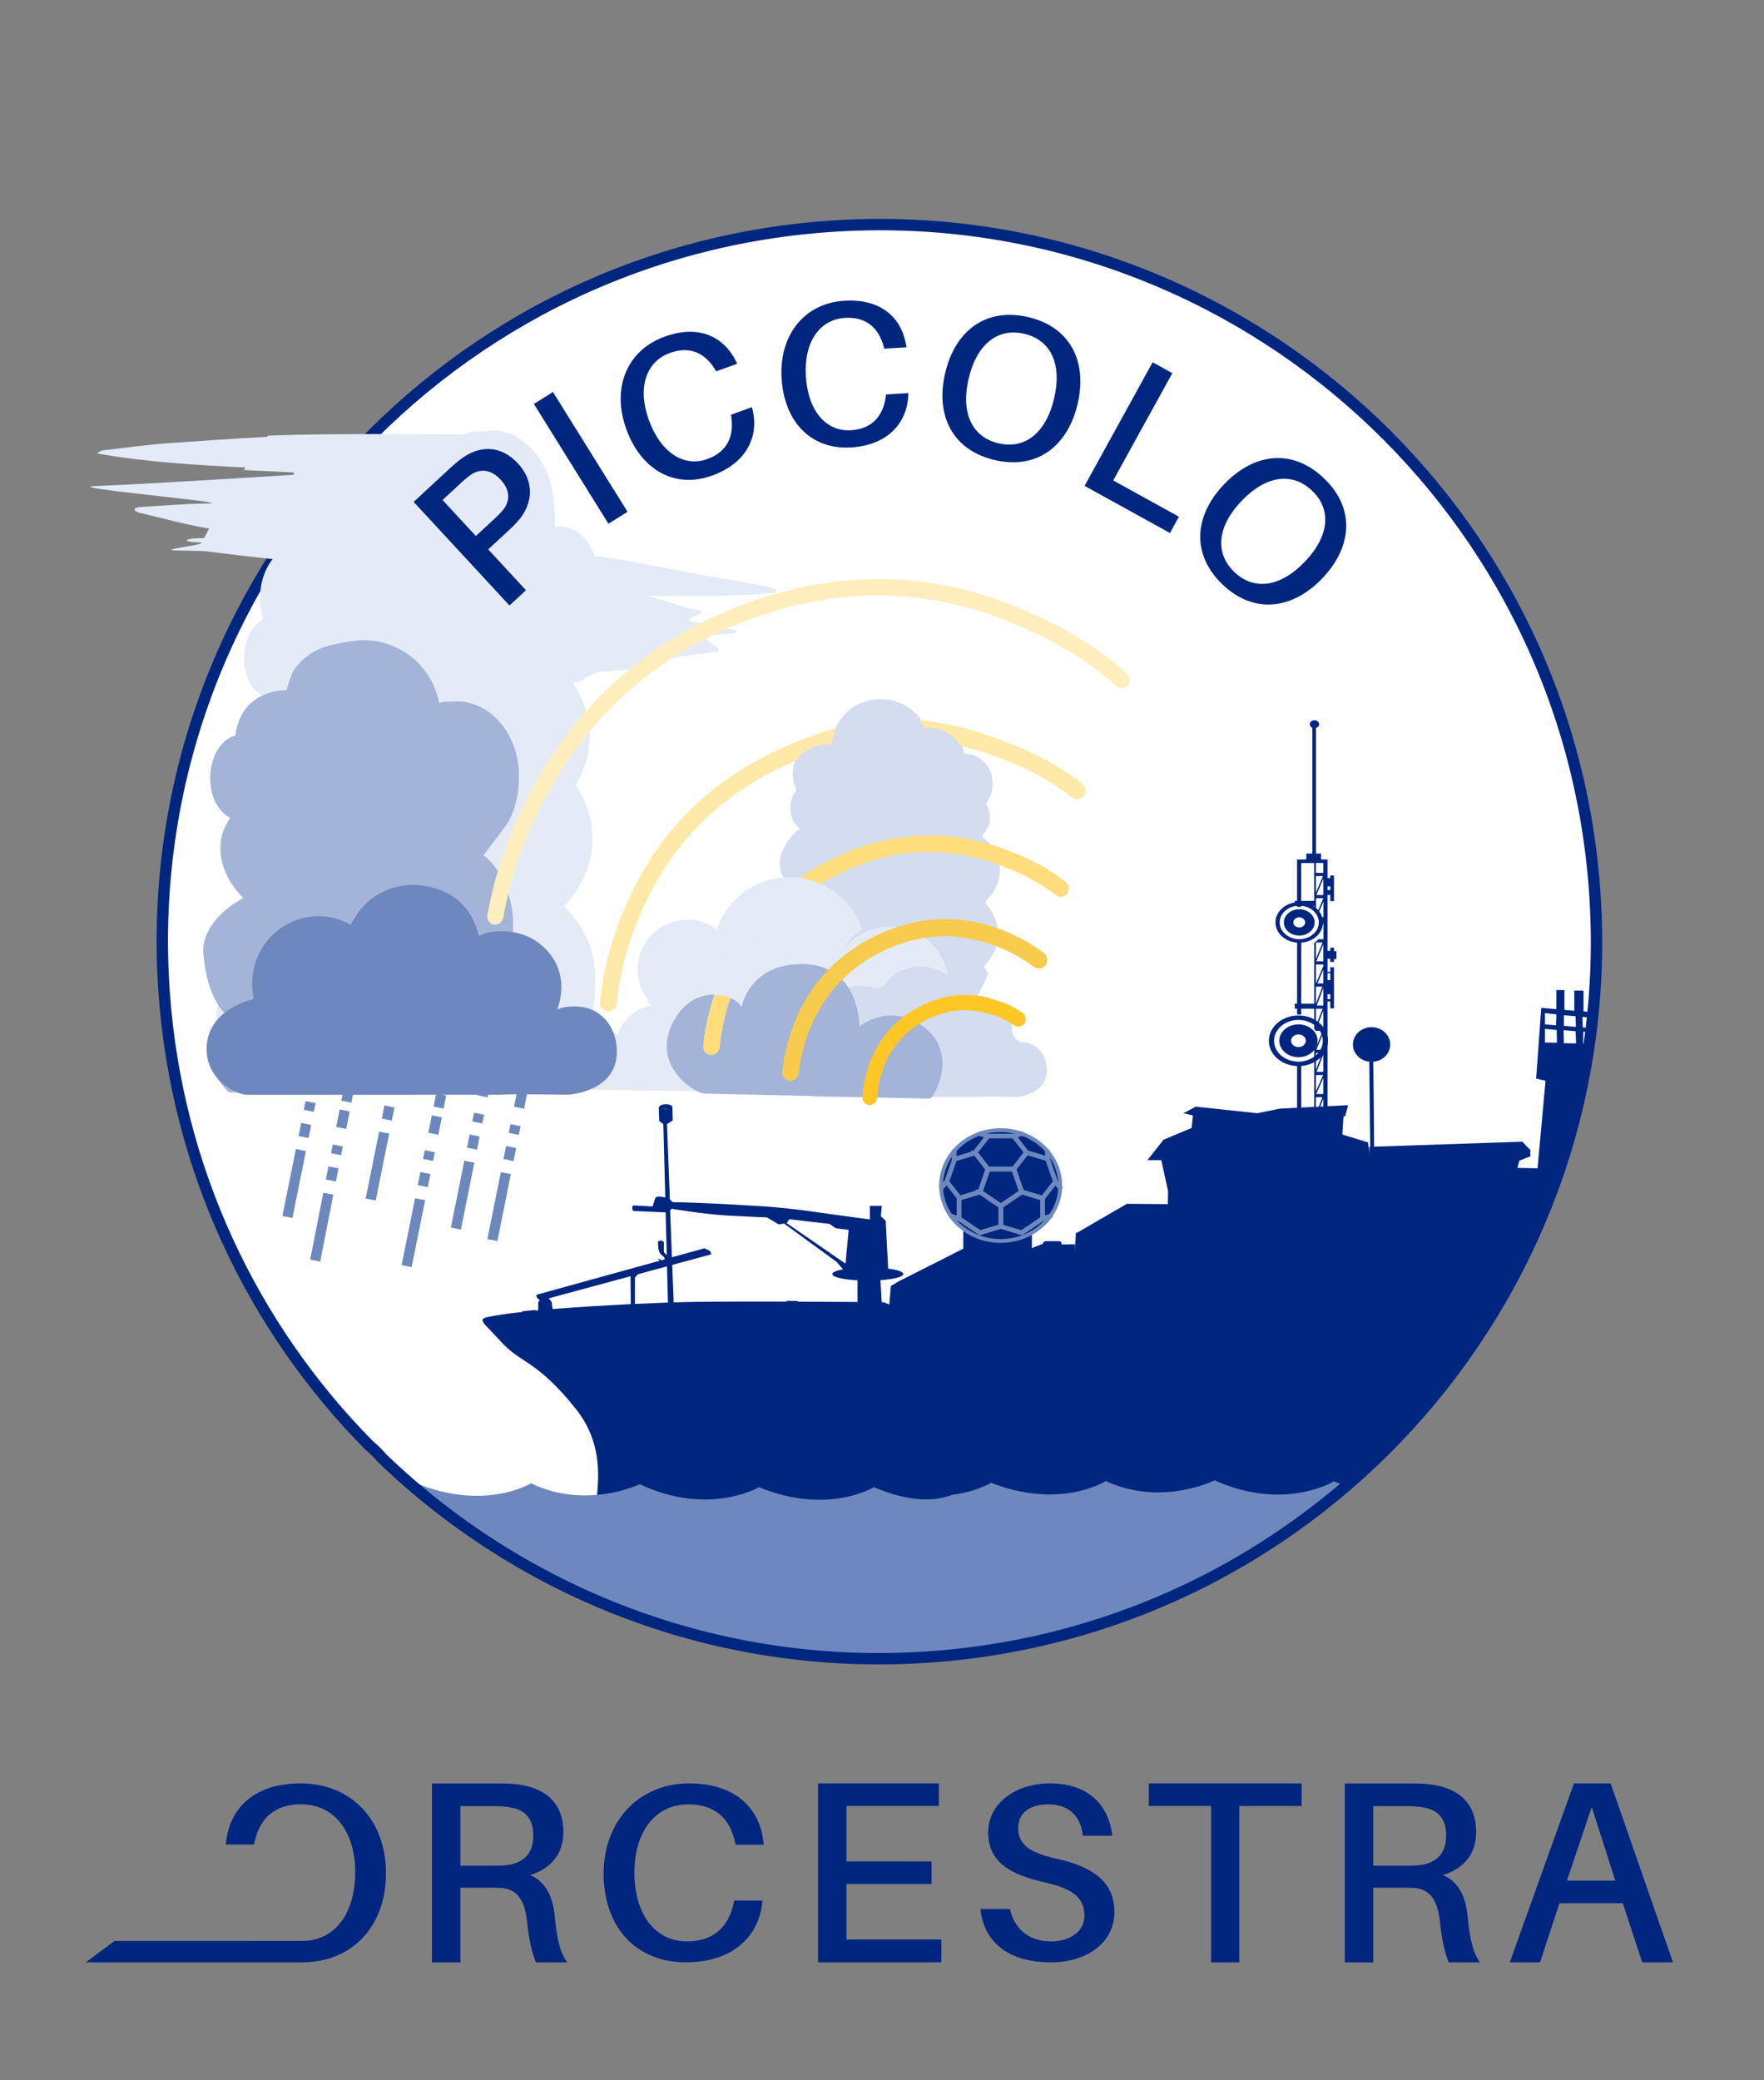 <?xml version="1.0" encoding="UTF-8"?><svg id="Ebene_1" xmlns="http://www.w3.org/2000/svg" xmlns:xlink="http://www.w3.org/1999/xlink" viewBox="0 0 619 730"><rect x="0" y="0" width="619" height="730" fill="#808080" stroke="none"/><defs><style>.cls-1,.cls-2,.cls-3,.cls-4,.cls-5,.cls-6,.cls-7{fill:none;}.cls-1,.cls-3,.cls-4,.cls-5,.cls-6,.cls-7{stroke-miterlimit:10;}.cls-1,.cls-3,.cls-4,.cls-6,.cls-7{stroke:#6d88bc;}.cls-1,.cls-4,.cls-6{stroke-width:3.59px;}.cls-8{clip-path:url(#clippath);}.cls-2,.cls-9,.cls-10,.cls-11,.cls-12,.cls-13,.cls-14,.cls-15,.cls-16,.cls-17,.cls-18,.cls-19{stroke-width:0px;}.cls-3{stroke-width:1.33px;}.cls-4{stroke-dasharray:0 0 0 0 0 0 4.7 3.13 6.27 6.27 3.13 4.7;}.cls-20{clip-path:url(#clippath-1);}.cls-5{stroke:#00267f;stroke-width:3.99px;}.cls-6{stroke-dasharray:0 0 0 0 0 0 4.69 3.12 6.25 6.25 3.12 4.69;}.cls-9{fill:#ffc726;}.cls-9,.cls-10,.cls-11{fill-rule:evenodd;}.cls-10{fill:#f6cb4e;}.cls-11{fill:#ffe9a8;}.cls-7{stroke-width:1.34px;}.cls-12{fill:#6d88bc;}.cls-13{fill:#d3ddef;}.cls-14{fill:#a3b4d8;}.cls-15{fill:#fff;}.cls-16{fill:#ffeebd;}.cls-17{fill:#e4ebf7;}.cls-18{fill:#ffdd7d;}.cls-19{fill:#00267f;}</style><clipPath id="clippath"><rect class="cls-2" x="-30" y="-10.43" width="677.18" height="777.45"/></clipPath><clipPath id="clippath-1"><rect class="cls-2" x="-30" y="-10.43" width="677.18" height="777.45"/></clipPath></defs><g class="cls-8"><g class="cls-20"><path class="cls-19" d="m199.04,688.64h-10.98c-1.63-4.1-2.45-8.01-3.18-14.92-.82-6.64-3.27-10.83-8.98-11.19-1.54-.09-3.09-.09-4.63-.09h-9.71v26.21h-9.98v-62.79h21.6c3.36,0,5.63,0,8.62.36,9.08,1.18,15.88,6.01,15.88,16.75,0,8.19-4.99,13.01-11.62,15.02,5.63,2.46,7.99,7.92,8.62,14.47.73,7.92,1.82,12.74,4.36,16.2m-27.04-33.94c2.54,0,4.08,0,5.63-.18,5.45-.55,9.53-3.64,9.53-10.28s-3.36-9.37-8.71-10.1c-1.63-.27-3.27-.36-5.81-.36h-11.07v20.93h10.44Z"/><path class="cls-19" d="m267.91,646.48l.09.87h-9.89l-.18-.87c-1.72-8.13-6.9-13.29-16.34-13.29-11.62,0-18.97,9.62-18.97,23.88,0,14.95,7.44,24.22,18.51,24.22,9.44,0,14.61-5.33,16.34-13.47l.18-.87h9.89l-.09.87c-1.27,11.81-10.44,20.81-26.77,20.81-17.88,0-28.86-12.77-28.86-31.13s12.34-31.66,29.95-31.66c16.34,0,24.87,8.75,26.14,20.64"/><polygon class="cls-19" points="330.34 688.64 287.06 688.64 287.06 625.84 329.44 625.84 329.44 633.76 297.04 633.76 297.04 653.24 326.9 653.24 326.9 661.15 297.04 661.15 297.04 680.63 330.34 680.63 330.34 688.64"/><path class="cls-19" d="m135.44,657.4c0-18.92-12.34-31.56-29.95-31.56-16.34,0-24.87,8.72-26.14,20.58l-.09.87h9.89l.18-.87c1.73-8.11,6.9-13.25,16.34-13.25,11.62,0,18.97,9.59,18.97,23.8,0,14.91-7.44,24.15-18.51,24.15l-65.98.02-10.04,7.5h76.18c17.7-.16,29.15-13.03,29.15-31.23"/><path class="cls-19" d="m390.33,644.21h-10.35c-.73-6.91-4.9-11.02-12.16-11.02-5.9,0-10.53,2.62-10.53,8.31s3.72,8.57,13.43,10.76c13.79,3.06,20.33,8.75,20.33,18.8,0,10.93-10.07,17.58-22.23,17.58-14.34,0-23.5-6.56-24.78-18.72h10.35c1.63,7.43,7.08,11.37,14.43,11.37,6.53,0,11.71-3.41,11.71-8.92,0-6.3-3.81-9.53-13.98-11.81-11.89-2.71-19.78-7-19.78-17.49s9.89-17.23,21.6-17.23c13.89,0,20.69,7.87,21.96,18.36"/><polygon class="cls-19" points="434.88 633.76 434.88 688.64 424.99 688.64 424.99 633.76 403.12 633.76 403.12 625.84 456.75 625.84 456.75 633.76 434.88 633.76"/><path class="cls-19" d="m519.36,688.64h-10.98c-1.63-4.1-2.45-8.01-3.18-14.92-.82-6.64-3.27-10.83-8.98-11.19-1.54-.09-3.09-.09-4.63-.09h-9.71v26.21h-9.98v-62.79h21.6c3.36,0,5.63,0,8.62.36,9.08,1.18,15.88,6.01,15.88,16.75,0,8.19-4.99,13.01-11.62,15.02,5.63,2.46,7.99,7.92,8.62,14.47.73,7.92,1.82,12.74,4.36,16.2m-27.04-33.94c2.54,0,4.08,0,5.63-.18,5.45-.55,9.53-3.64,9.53-10.28s-3.36-9.37-8.71-10.1c-1.63-.27-3.27-.36-5.81-.36h-11.07v20.93h10.44Z"/><path class="cls-19" d="m547.22,667.89l-6.81,20.75h-10.62l22.51-62.79h12.89l21.87,62.79h-10.8l-6.81-20.75h-22.23Zm19.6-7.92l-8.26-25.85-8.71,25.85h16.97Z"/><path class="cls-15" d="m559.58,312.66c-9.83-138.62-130.17-243.02-268.79-233.2C152.17,89.29,47.77,209.63,57.6,348.25c4.42,62.36,31.21,117.78,71.96,159.01,1.57,1.3,3.06,2.71,4.26,4.21,49.57,47.83,118.45,75.24,192.56,69.98,138.62-9.83,243.03-130.17,233.2-268.79"/><path class="cls-19" d="m455.63,374.12c5.73,0,10.37-3.97,10.37-8.88s-4.65-8.88-10.37-8.88-10.38,3.97-10.38,8.88,4.65,8.88,10.38,8.88m0-16.2c4.72,0,8.55,3.28,8.55,7.32s-3.83,7.32-8.55,7.32-8.55-3.28-8.55-7.32,3.83-7.32,8.55-7.32"/><path class="cls-19" d="m455.63,370.99c3.71,0,6.72-2.58,6.72-5.76s-3.01-5.75-6.72-5.75-6.72,2.58-6.72,5.75,3.01,5.76,6.72,5.76m0-7.97c1.43,0,2.59.99,2.59,2.21s-1.16,2.21-2.59,2.21-2.59-.99-2.59-2.21,1.16-2.21,2.59-2.21"/><path class="cls-19" d="m455.92,330.83c4.6,0,8.34-3.19,8.34-7.13s-3.73-7.14-8.34-7.14-8.34,3.2-8.34,7.14,3.73,7.13,8.34,7.13m0-13.01c3.79,0,6.87,2.63,6.87,5.88s-3.08,5.88-6.87,5.88-6.87-2.63-6.87-5.88,3.08-5.88,6.87-5.88"/><path class="cls-19" d="m455.92,328.32c2.98,0,5.4-2.07,5.4-4.62s-2.42-4.62-5.4-4.62-5.4,2.07-5.4,4.62,2.42,4.62,5.4,4.62m0-6.4c1.15,0,2.08.8,2.08,1.78s-.93,1.78-2.08,1.78-2.08-.8-2.08-1.78.93-1.78,2.08-1.78"/><path class="cls-19" d="m556.98,366.24h-1.46l.06-4.21,1.93.19c.06-.5.12-1,.18-1.5l-2.28-.18-.12-3.68,2.81.27c.07-.64.12-1.28.18-1.92l-2.61-.29v-7.26l-3.24-.07v7.11l-3.46-.3v-6.96h-2.85v6.7l-5.28-.47-1.8,24.84,3.3.75-2.81,30.73h0s-7.04-.15-7.04-.15l.64-2.5h-.04s.04,0,.04,0l3.94-1.6-.13-1.58.21-.44-2.96-3.07-52.01,1.75-.28-29.8c3.32-.29,5.93-2.87,5.93-6.04,0-3.37-2.93-6.1-6.54-6.1s-6.54,2.73-6.54,6.1c0,3.18,2.61,5.76,5.94,6.04l-.21.04.34,29.81h-.36s.13,2.49.13,2.49l-.56-4.04-8.99-2.76.4-6.39h.57s1.04-3.92,1.04-3.92l-7.21.37v-36.76h.97v2.43h1.3v-14.44h-1.3v1.6h-.97v-4.58h.97v1.11h1.3v-.97h.85v-2.78h-.85v-1.25h-1.3v1.11h-.97v-19.59h.97v2.17h1.3v-9.02h-1.3v.9h-.97v-6.52h-2.27v-2.08h-1.78v-44.05c.64-.19,1.1-.71,1.1-1.32,0-.78-.74-1.41-1.64-1.41s-1.64.63-1.64,1.41c0,.54.36,1.02.89,1.25v44.12h-2.11v2.08h-3.24v14.51h-.81v1.77h.81v.35c.23-.02.47-.03.7-.03.26,0,.51.01.76.03v-.35h4.54v1.94c.23.16.44.33.65.51v-5.14h2.58l-2.3,5.39c.13.12.24.24.36.37l1.96-4.58v5.47h-1.26c.23.35.43.72.6,1.11h.52l-.27.7c.08.28.14.57.18.86l.23-.61v5.69h-1.78c-.42.49-.91.94-1.46,1.32v21.29h-4.54v-22.17c-.25.02-.5.03-.76.03-.24,0-.47,0-.7-.03v22.16h-.81v1.77h.81v2.07c.23-.02.46-.03.7-.03.26,0,.51.01.76.04v-2.08h4.54v7.11c.24.27.46.55.65.85v-.21h2.36l-2.36,5.81v-.22c-.19.3-.4.59-.65.85v20.27l-4.54.23v-15.47c-.25.02-.5.04-.76.04-.24,0-.47-.01-.7-.03v15.54l-6.12.32-7.87,1.6-21.55-2.31-4.35,2.31,3.33.76-.44,4.4-9.94,4.16.08.07h-.08l-5.59,7.09h4.88s2.37,10.82,2.37,10.82l-.07,4.59-14.38-.1-17.53,10.18-.36.02-.39,6.75.07-2.75-4.83.05c.06-.11.16-.2.16-.33,0-.44-.43-.81-.94-.81h-4.61c-.52,0-.94.36-.94.81,0,.15-4.05,1.56-3.96,1.69v-6.32h-24.07v6.45l-22.84,11.56-2.58,1.52-.55,6.53c-.36,0-1.29-.84-2.66-.86l-.44-7.7c4.69-.33,8.04-1.17,8.04-2.16,0-.79-2.12-1.48-5.34-1.9l-.86-16.8-1.71-1.55.19-2.19.14-1.36h-.03v-.1s-4.15,0-4.15,0v4.75l-14.2-1.92s-12.17-1.92-22.63-2.65c-1.91-.13-3.91-.22-5.85-.34-2.81-.18-5.59-.33-8.3-.48-.84-.04-1.65-.09-2.49-.13-6.16-.3-11.68-.5-15.54-.52-.02,0-.04,0-.06,0,0,0,0,0,0,0-.08,0-.45-.33-.93-.76-.07-.08-.13-.15-.18-.21l-1.01-26.45,2.02-1.27-.11-4.64c-.18.09-.32.13-.49.2.21-.11.44-.21.55-.34-.57-1.2-4.09-1.29-4.85.12.19.15.41.24.63.34-.21-.08-.41-.16-.63-.27l.16,4.78,1.44,1.05.68,25.79c-.2-.04-.4-.09-.62-.12-.78-.18-1.6-.27-2.19-.12-.38.04-.59.12-.52.27-.04.04-.11.06-.15.11-.29,1.01-.99,3.04-.99,3.04,0,0-.05,0-.06,0v-.04s-3.11-.17-3.11-.17c-1.44-.09-2.91-.18-3.37-.18h-.05s0,0,0,0h0c-.93,0-.32,1.92-.32,1.92l11.51.51.4,15.03c-.37-.55-1.02-.89-1.02-1.2v-3.19c0-.87-2.14-1.11-2.08.02.06,1.14.14,2.01.33,2.77.16.62.54,1.27,1.26,1.79.73.53.83.97.72,1.28l-1.11.31c-.88-.54-1.34-.8-1.18-.59.17.22.35.5.55.76l-43.24,11.95h0s0,0,0,0h0s0,0,0,0l.18.95.97,1,.02.05c-.17.17-.3.27-.51.49v2.31s-.03.64-.03.64c-.32.03-.64.06-.96.09l.05-.24-4.66.5v.22c-5.08.56-9.45,1.18-12.53,1.88-1.86.42-1.68,1.25-.47,2.68.12.14,6.98,7.39,6.98,7.39l.11.02c5.72,5.84,11.92,5.93,24.85,22.23,11.07,13.96,6.86,29.45,7.07,33.45-.13.22,106.36,4.75,217.34,5.81,9.58.09,19.45.26,29.38.46,54.04-39.44,91.39-99.71,101.01-168.08m-8.22-9.97l4.11.37.09,3.74-4.2-.38v-3.74Zm4.11,5.62l.17,4.27-4.29-.08-.09-4.57,4.2.37Zm-10.76-6.36l4.02.45-.17,3.82-3.85-.3v-3.97Zm0,10.33v-4.79l4.11.37.09,4.49-4.2-.07Zm-76.29-54.8h.97v1.32h-.97v-1.32Zm0,30.47h.97v2.43h-.97v-2.43Zm0,7.36h.97v1.74h-.97v-1.74Zm-4.7-32.76h-4.54v-13.26h4.54v13.26Zm-229.06,72.88c.9.28,1.98.24,2.81,0-1.05.36-1.88.33-2.81,0m-38.19,70.38l-.29-2.42c-.38-.6-.74-1.04-1.1-1.33l28.75-7.78.09,9.8c-8.74.42-18.53,1-27.46,1.73m28.9-1.8l.02-9.26,1.06-1.18h0s0,.03,0,.03l1.15-.33h0s9.04-2.46,9.04-2.46l.33,12.71c-3.43.13-7.37.29-11.62.49m78.17-.69c-5.75-.04-13.17-.09-21.03-.12v-.23s-3.85-.06-3.85-.06l-.02.28c-15.3-.05-31.4-.02-39.32.25-.1,0-.22,0-.33.01l-.5-13.14,13.72-3.71-.5-1.31-.13.03-1.75-.85-11.44,3.16-.63-16.47.54-.54s11.42,1.92,19.75,2.38c8.33.46,13.66.64,13.66.64l4.16,2.47,2.77-.46.96-1.37,14.09,1.64,2.24,1.55,4.48.55-.9,9.59-.21,2.26-20.66-14.23-.92.15,18.42,13.42,2.28,2.65c-2.31.42-3.75,1.01-3.75,1.66,0,1.05,3.74,1.92,8.85,2.21v7.58Zm160.82-126.18h2.36l-2.36,5.78v-5.78Zm0,15.64l.05-.13h2.21l-2.27,6.06v-5.93Zm0,7.63h2.36l-2.36,5.95v-5.95Zm0,15.51h2.31l-2.31,5.94v-5.94Zm0,7.76h2.53l-2.53,5.74v-5.74Zm0,11.16v-3.4h2.29l-1.29,3.35-1.01.05Zm2.6-.13l-1.06.05,1.06-2.77v2.72Zm0-4.38h-2.48l2.48-5.62v5.62Zm0-7.76h-2.36l2.36-6.06v6.06Zm0-7.76h-2.42l2.42-5.97v5.97Zm0-7.76h-2.36l2.36-5.94v5.94Zm0-7.76h-2.3l2.3-6.16v6.16Zm0-7.76h-2.07l2.07-4.84v4.84Zm0-6.06l-2.59,6.06h0v-6.65h2.6v.59Zm0-1.7h-2.44l2.44-5.96v5.96Zm-2.6-29.92h2.49l-2.49,5.84v-5.84Zm2.6,6.65h-2.42l2.42-5.68v5.68Zm0-7.76h-2.6v-3.47h2.6v3.47Z"/><path class="cls-19" d="m330.27,417.41c.82,10.72,10.82,18.79,22.34,18.03,11.52-.76,20.2-10.06,19.38-20.78-.37-4.82-2.59-9.11-5.98-12.29-.13-.1-.26-.21-.35-.32-4.12-3.7-9.84-5.82-16-5.41-11.52.76-20.2,10.06-19.38,20.78"/><path class="cls-7" d="m330.27,417.41c.82,10.72,10.82,18.79,22.34,18.03,11.52-.76,20.2-10.06,19.38-20.78-.37-4.82-2.59-9.11-5.98-12.29-.13-.1-.26-.21-.35-.32-4.12-3.7-9.84-5.82-16-5.41-11.52.76-20.2,10.06-19.38,20.78Z"/><path class="cls-19" d="m346.67,410.11h9.05c.07,0,.14.04.16.11l2.8,8.01c.02.07,0,.14-.06.18l-7.32,4.95c-.06.04-.14.04-.2,0l-7.32-4.95c-.06-.04-.08-.11-.06-.18l2.8-8.01c.02-.07.09-.11.16-.11m8.93.32h-8.8l-2.72,7.79,7.12,4.81,7.12-4.81-2.72-7.79Z"/><path class="cls-3" d="m346.67,410.11h9.05c.07,0,.14.04.16.11l2.8,8.01c.02.07,0,.14-.06.18l-7.32,4.95c-.06.04-.14.04-.2,0l-7.32-4.95c-.06-.04-.08-.11-.06-.18l2.8-8.01c.02-.07.09-.11.16-.11Zm8.93.32h-8.8l-2.72,7.79,7.12,4.81,7.12-4.81-2.72-7.79Z"/><path class="cls-19" d="m358.53,418.11s.03,0,.05,0l7.32,2.22c.07.02.12.08.12.15v7.15c0,.05-.03.1-.07.13l-7.34,4.97s-.1.04-.15.02l-2.78-.84-4.54-1.38c-.07-.02-.12-.08-.12-.15v-7.17c0-.05.03-.1.07-.13l7.34-4.95s.06-.03.1-.03m7.15,2.5l-7.12-2.16-7.2,4.86v6.97l7.12,2.16,7.2-4.87v-6.96Z"/><path class="cls-3" d="m358.53,418.11s.03,0,.05,0l7.32,2.22c.07.02.12.08.12.15v7.15c0,.05-.03.1-.07.13l-7.34,4.97s-.1.04-.15.02l-2.78-.84-4.54-1.38c-.07-.02-.12-.08-.12-.15v-7.17c0-.05.03-.1.07-.13l7.34-4.95s.06-.03.1-.03Zm7.15,2.5l-7.12-2.16-7.2,4.86v6.97l7.12,2.16,7.2-4.87v-6.96Z"/><path class="cls-19" d="m360.26,404.3s.03,0,.05,0l7.31,2.21c.05.02.09.05.11.1l2.81,8.03s0,.1-.02.14l-4.53,5.79c-.04.06-.12.08-.19.06l-7.33-2.21c-.05-.02-.09-.05-.11-.1l-2.8-8.02s0-.1.02-.14l4.53-5.79s.08-.07.14-.07m7.18,2.5l-7.11-2.15-4.41,5.63,2.74,7.87,7.13,2.15,4.41-5.63-2.76-7.87Z"/><path class="cls-3" d="m360.26,404.3s.03,0,.05,0l7.31,2.21c.05.02.09.05.11.1l2.81,8.03s0,.1-.02.14l-4.53,5.79c-.04.06-.12.08-.19.06l-7.33-2.21c-.05-.02-.09-.05-.11-.1l-2.8-8.02s0-.1.02-.14l4.53-5.79s.08-.07.14-.07Zm7.18,2.5l-7.11-2.15-4.41,5.63,2.74,7.87,7.13,2.15,4.41-5.63-2.76-7.87Z"/><path class="cls-19" d="m355.74,398.5c.05,0,.11.02.14.07l4.52,5.8c.04.05.04.13,0,.19l-4.53,5.8s-.08.07-.14.07h-9.07c-.05,0-.11-.03-.14-.07l-4.52-5.8c-.04-.06-.04-.13,0-.19l4.52-5.79s.08-.06.14-.06h9.07Zm4.31,5.96l-4.4-5.64h-8.9s-4.4,5.64-4.4,5.64l4.4,5.64h8.89s4.4-5.64,4.4-5.64Z"/><path class="cls-3" d="m355.74,398.5c.05,0,.11.02.14.07l4.52,5.8c.04.05.04.13,0,.19l-4.53,5.8s-.08.07-.14.07h-9.07c-.05,0-.11-.03-.14-.07l-4.52-5.8c-.04-.06-.04-.13,0-.19l4.52-5.79s.08-.06.14-.06h9.07Zm4.31,5.96l-4.4-5.64h-8.9s-4.4,5.64-4.4,5.64l4.4,5.64h8.89s4.4-5.64,4.4-5.64Z"/><path class="cls-19" d="m342.24,404.43c.05,0,.1.02.14.06l4.48,5.74s.04.09.02.14l-2.78,7.93s-.06.08-.11.1l-7.25,2.18c-.07.02-.15,0-.19-.06l-4.47-5.73s-.04-.09-.02-.14l2.77-7.94s.06-.09.11-.1l7.25-2.18s.03,0,.05,0m4.29,5.92l-4.36-5.58-7.05,2.12-2.72,7.79,4.35,5.57,7.05-2.12,2.72-7.78Z"/><path class="cls-3" d="m342.24,404.43c.05,0,.1.02.14.06l4.48,5.74s.04.09.02.14l-2.78,7.93s-.06.08-.11.1l-7.25,2.18c-.07.02-.15,0-.19-.06l-4.47-5.73s-.04-.09-.02-.14l2.77-7.94s.06-.09.11-.1l7.25-2.18s.03,0,.05,0Zm4.29,5.92l-4.36-5.58-7.05,2.12-2.72,7.79,4.35,5.57,7.05-2.12,2.72-7.78Z"/><path class="cls-19" d="m343.87,418.12s.07,0,.1.03l7.33,4.96s.07.08.07.13v7.17c0,.07-.06.13-.13.15l-7.31,2.21c-.05.02-.11,0-.15-.02l-7.34-4.96s-.07-.08-.07-.13v-7.17c0-.07.06-.13.13-.15l7.33-2.21s.03,0,.05,0m7.16,5.2l-7.19-4.87-7.13,2.15v6.97s7.2,4.86,7.2,4.86l7.11-2.15v-6.97Z"/><path class="cls-3" d="m343.87,418.12s.07,0,.1.03l7.33,4.96s.07.08.07.13v7.17c0,.07-.06.13-.13.15l-7.31,2.21c-.05.02-.11,0-.15-.02l-7.34-4.96s-.07-.08-.07-.13v-7.17c0-.07.06-.13.13-.15l7.33-2.21s.03,0,.05,0Zm7.16,5.2l-7.19-4.87-7.13,2.15v6.97s7.2,4.86,7.2,4.86l7.11-2.15v-6.97Z"/><path class="cls-19" d="m333.88,426.7s.03,0,.05,0l2.65.8c.09.03.14.12.11.2-.03.08-.13.13-.21.1l-2.65-.8c-.09-.03-.14-.12-.11-.2.02-.07.09-.11.16-.11"/><path class="cls-3" d="m333.88,426.7s.03,0,.05,0l2.65.8c.09.03.14.12.11.2-.03.08-.13.13-.21.1l-2.65-.8c-.09-.03-.14-.12-.11-.2.02-.07.09-.11.16-.11Z"/><path class="cls-19" d="m332.24,414.51s.08.01.11.04c.07.06.08.16.02.22l-1.9,2.12c-.06.07-.17.08-.24.02-.07-.06-.08-.16-.02-.22l1.9-2.12s.08-.06.13-.06"/><path class="cls-3" d="m332.24,414.51s.08.01.11.04c.07.06.08.16.02.22l-1.9,2.12c-.06.07-.17.08-.24.02-.07-.06-.08-.16-.02-.22l1.9-2.12s.08-.06.13-.06Z"/><path class="cls-19" d="m334.82,403.86h0c.09,0,.17.07.17.16v2.64c0,.09-.08.16-.17.16s-.17-.07-.17-.16v-2.64c0-.09.08-.16.17-.16"/><path class="cls-3" d="m334.82,403.86h0c.09,0,.17.07.17.16v2.64c0,.09-.08.16-.17.16s-.17-.07-.17-.16v-2.64c0-.09.08-.16.17-.16Z"/><path class="cls-19" d="m343.94,397.69s.03,0,.05,0l2.71.82c.09.03.14.12.11.2-.03.08-.13.13-.22.1l-2.71-.82c-.09-.03-.14-.12-.11-.2.02-.07.09-.11.16-.11"/><path class="cls-3" d="m343.94,397.69s.03,0,.05,0l2.71.82c.09.03.14.12.11.2-.03.08-.13.13-.22.1l-2.71-.82c-.09-.03-.14-.12-.11-.2.02-.07.09-.11.16-.11Z"/><path class="cls-19" d="m358.46,397.69c.07,0,.14.04.16.11.03.08-.02.17-.11.2l-2.72.82-.06-.15-.05-.15h0s2.71-.82,2.71-.82c.02,0,.04,0,.05,0"/><path class="cls-3" d="m358.46,397.69c.07,0,.14.04.16.11.03.08-.02.17-.11.2l-2.72.82-.06-.15-.05-.15h0s2.71-.82,2.71-.82c.02,0,.04,0,.05,0Z"/><path class="cls-19" d="m367.57,403.87c.09,0,.17.07.17.16v2.63c0,.09-.07.16-.17.16s-.17-.07-.17-.16v-2.63c0-.09.07-.16.17-.16Z"/><path class="cls-3" d="m367.57,403.87c.09,0,.17.07.17.16v2.63c0,.09-.07.16-.17.16s-.17-.07-.17-.16v-2.63c0-.09.07-.16.17-.16Z"/><path class="cls-19" d="m370.38,414.54c.05,0,.1.02.13.06h0s1.65,2.12,1.65,2.12c.05.07.04.17-.04.22-.08.05-.18.04-.24-.03l-1.65-2.12c-.05-.07-.04-.17.03-.22.03-.02.07-.03.1-.03"/><path class="cls-3" d="m370.38,414.54c.05,0,.1.02.13.06h0s1.65,2.12,1.65,2.12c.05.07.04.17-.04.22-.08.05-.18.04-.24-.03l-1.65-2.12c-.05-.07-.04-.17.03-.22.03-.02.07-.03.1-.03Z"/><path class="cls-19" d="m368.52,426.67c.07,0,.14.04.16.11.03.08-.02.17-.11.2l-2.66.81c-.09.03-.19-.02-.22-.1-.03-.08.02-.17.11-.2l2.66-.81s.03,0,.05,0"/><path class="cls-3" d="m368.52,426.67c.07,0,.14.04.16.11.03.08-.02.17-.11.2l-2.66.81c-.09.03-.19-.02-.22-.1-.03-.08.02-.17.11-.2l2.66-.81s.03,0,.05,0Z"/><path class="cls-12" d="m325.62,581.9c56.34-3.99,107.03-26.24,146.69-60.56-1.39-.44-2.81-.91-4.26-1.48,0,0-17.36,10.66-41.83-.38,0,0-8.09,4.06-19.2,4.23-1.02.03-2.1.02-3.24-.06-.21-.01-.42-.03-.62-.05-.17-.01-.33-.02-.5-.04-4.61-.37-9.58-1.48-14.62-3.82-1.09.67-16.69,9.83-40.25.61,0,0-5.13,3.14-13.73,4.24-5.44,2.12-14.22,2.93-27.39-2.72,0,0-16.14,9.97-40.33.02,0,0-17.63,10.38-41.81-1.04,0,0-8.2,3.93-19.31,3.93-1.02.02-2.1-.02-3.23-.11-.21-.01-.42-.04-.62-.05-.17-.02-.33-.03-.5-.05-4.6-.44-9.54-1.63-14.52-4.05-1.11.66-16.94,9.57-40.26-.02,0,0-.82.48-2.36,1.13,48.55,41.78,112.97,65.16,181.91,60.27"/><path class="cls-5" d="m559.58,312.66c-9.83-138.62-130.17-243.02-268.79-233.2C152.17,89.29,47.77,209.63,57.6,348.25c4.42,62.36,31.21,117.78,71.96,159.01,1.57,1.3,3.06,2.71,4.26,4.21,49.57,47.83,118.45,75.24,192.56,69.98,138.62-9.83,243.03-130.17,233.2-268.79Z"/><path class="cls-17" d="m272.25,207.97c.05-.32.09-.65.14-.97-.83-.36-1.65-.92-2.5-1.07-7.22-1.27-14.43-2.57-21.65-3.82-9.97-1.92-19.93-3.87-29.92-5.59-3.2-.55-6.41-.95-9.62-1.32-.06-.11-.11-.22-.15-.33-2.99-7.54-7.53-10.37-13.18-10.05-.27.01-.54-.09-.77-.14-.06-1.4.28-5.03-.5-10.58-1.19-8.48-4.66-14.35-9.4-18.35-4.78-4.03-9.84-5.45-15.13-4.33-2.34-.3-4.74.07-7.19,1.1-19.06-.21-38.12-.33-57.19.04-3.72.07-7.44.19-11.16.33-.1.14-.2.28-.3.42-11.46.57-22.92,1.42-34.38,2.2-7.61.52-15.22,1.63-22.84,2.49-.82.09-1.63.36-2.46,1.14,17.3,3.04,34.7,4.07,52.11,4.92-.2.3-.41.6-.62.9,5.83.26,11.67.52,17.5.83.02.28.03.55.05.83-23.31,1.39-46.62,2.97-69.93,3.97-11.69.5,51.53,6.01,39.85,6.1-7.91.06-15.82.78-23.74,1.23-.63.04-1.27.27-1.9.42-.03.27-.05.54-.08.81.56.27,1.11.67,1.69.81,8.13,1.88,16.23,4.19,24.41,5.52-.59,1.1-1.18,2.2-1.75,3.32.35.07-4.51.14-4.23.2-.86.22-3.22.53-.91,1.01-.54.23,5.87.38,4.27.51-.43.85-10.31,1.71-10.73,2.57.81.11,11.16.23,12.14.36,7.83,1.01,15.66,1.89,23.5,2.76-2.32,2.88-3.95,6.91-4.35,11.52-.3,3.39.11,6.64,1.05,9.45-3.5,1.96-6.19,6.53-6.68,12.14-.65,7.49,2.85,14.09,7.93,15.3-.35,1.77-.54,3.59-.54,5.46,0,6.16,2.01,11.84,5.38,16.45-2.34,3.27-3.53,7.16-3.39,12.06.03,1.02-.56,2.67-1.14,3.14-3.18,2.56-5.64,5.9-6.82,10.44-.05,0-.11,0-.16,0-.43,1.9-.64,4-.58,6.34.14,5.81,1.78,9.94,4.28,12.98-3.49,4.66-5.59,10.44-5.59,16.74,0,2.58.36,5.08,1.01,7.45-.75,1.54-1.29,3.21-1.61,4.95-2.53,1.72-4.63,4.05-6.09,6.76-1.75,3.22-2.62,6.96-2.27,10.82.09,1.05.28,2.05.54,3.02.32,1.21.76,2.35,1.31,3.43.39.77.83,1.51,1.33,2.2.95,1.33-.38,3.5-.3,4.67.93,13.66,13.93,10.51,13.74,11.74h44.01c1.6-.4,30.14-.31,35.86-.31,27.89,0,36.26-16.42,36.26-38.35,0-.32-.02-.64-.03-.97,0-.32.03-.64.03-.97,0-9.33-4.1-17.9-10.95-24.68,6.3-6.63,10.02-14.85,10.02-23.75,0-6.76-2.15-13.13-5.95-18.7,3.16-5.19,4.93-11,4.93-17.14,0-6.84-2.2-13.28-6.08-18.9.06,0,.12,0,.18,0,1.64.19,3.25-.61,4.71-1.71,2.4-1.81,4.84-1.96,7.36-2.17,25.24-2.15,10.98-4.05,36.22-6.54,9.42-.93-7.63-4.68,1.77-6.29.79-.13,5.79-.31,6.57-.6,0-.28,1.07-.5,1.08-.78-.53-.22-3.16-.72-3.71-.78-10.68-1.15,1.91-.74-8.77-1.93-2.87-.32-4.24-.65-4.7-.98.26-.13.56-.26.56-.42-.1-.05-.3-.11-.54-.17,1.48-1.19,10.14-2.42-.04-3.66-5.34-1.73-10.24-3.27-14.25-4.38,15,.02,29.99.36,45-1.09"/><path class="cls-14" d="m184.58,362.26c-.45-9.57-6.72-14.81-6.72-14.81,1.36-1.29,4.2-9.27,1.31-15.11,3.63-15.86-4.64-29.23-9.57-32.11,0,0,3.74-4.93,7.82-10.36,3.26-4.57,4.69-11.11,4.69-17.59,0-14.45-9.79-26.16-21.86-26.16-.56,0-1.1.05-1.65.1-.95-.06-1.91-.03-2.89.12-.55.09-1.09.21-1.61.36-2.67-14.32-16.3-23.93-30.44-21.73-8.23,1.28-14.73,2.27-20.62,10.2-.85,1.5-2.49,7.02-2.49,7.02-9.52.23-16.6,5.49-17.96,15.92-10.65,2.95-12.18,23.51-1.76,28.94-6.34,8.61-3.57,19.99,4.53,28.09,0,0-14.99,7.5-13.99,19.6,1.36,16.48,7.99,21.24,7.99,21.24-10.7,8.84-5.42,21.62,1.02,27.36.1.09,93.12.03,93.12.03.94-.03,11.72-7.51,11.08-21.09"/><line class="cls-1" x1="190.27" y1="348.4" x2="185.54" y2="371.88"/><line class="cls-6" x1="184.92" y1="374.94" x2="178.13" y2="408.62"/><line class="cls-1" x1="177.51" y1="411.68" x2="172.78" y2="435.16"/><line class="cls-1" x1="118.36" y1="340.32" x2="113.62" y2="363.79"/><line class="cls-6" x1="113" y1="366.85" x2="106.21" y2="400.53"/><line class="cls-1" x1="105.59" y1="403.59" x2="100.86" y2="427.07"/><line class="cls-1" x1="127.67" y1="355.42" x2="123.06" y2="378.92"/><line class="cls-4" x1="122.46" y1="381.99" x2="115.81" y2="415.81"/><line class="cls-1" x1="115.21" y1="418.89" x2="110.6" y2="442.38"/><line class="cls-1" x1="147.57" y1="334.18" x2="142.84" y2="357.66"/><line class="cls-6" x1="142.22" y1="360.72" x2="135.43" y2="394.4"/><line class="cls-1" x1="134.81" y1="397.46" x2="130.08" y2="420.94"/><line class="cls-1" x1="160.18" y1="357.55" x2="155.45" y2="381.03"/><line class="cls-6" x1="154.83" y1="384.09" x2="148.04" y2="417.77"/><line class="cls-1" x1="147.42" y1="420.83" x2="142.69" y2="444.31"/><line class="cls-1" x1="177.47" y1="344.39" x2="172.73" y2="367.86"/><line class="cls-6" x1="172.11" y1="370.92" x2="165.32" y2="404.6"/><line class="cls-1" x1="164.7" y1="407.66" x2="159.97" y2="431.14"/><path class="cls-13" d="m275.15,308.59c-.07-.08-.13-.18-.18-.27-2.47-5.65-1.26-8.39.95-12.32,1.21-2.16,2.96-3.99,5.06-5.3l.41-.26-.39-.29c-3.6-2.64-4.68-7.55-2.5-11.42.28-.51.62-.98,1-1.42.26-.3.31-.73.11-1.07-.97-1.69-1.49-3.66-1.37-5.75.27-4.8,3.77-8.65,8.29-9.62.02,0,.03,0,.04-.01,1.27-.51,2.69-.74,4.16-.6.37.03.72.09,1.07.16,1.13-9.18,9.41-15.88,18.78-15.04,5.85.53,10.75,3.86,13.51,8.54.22.37.64.61,1.09.58.68-.05,1.37-.05,2.07,0,5.64.51,10.07,4.66,11.15,9.89.09,0,.18,0,.27,0,2.15.13,4.1.91,5.68,2.13,2.55,1.97,4.11,5.1,3.92,8.54-.12,2.17-.93,4.14-2.2,5.72-.27.34-.3.81-.08,1.18.34.55.61,1.13.83,1.73.55,1.52.71,3.19.35,4.87-.33,1.57-1.07,2.97-2.09,4.12-.38.43-.33,1.07.13,1.43,3.64,2.77,5.89,7.21,5.61,12.09-.22,3.89-2.01,7.32-4.71,9.73-.41.36-.44.96-.07,1.36,2.46,2.67,4.01,6.19,4.12,10.08.12,4.35-1.59,8.33-4.42,11.22-.33.34-.36.85-.08,1.23.36.49.68,1,.95,1.54.4.81-3.88,8.71-4.48,9.61-.19.28,1.51,1.48,1.16,1.49l-63.98-6.44c-.79.02-1.31-.77-.95-1.42l1.05-1.87c1.14-2.03,2.69-3.7,4.48-4.96.33-.23.51-.6.42-.98-.37-1.64-5.73-5.7-7.19-11.98-1.07-4.63,2.76-10.87-1.98-16.21"/><path class="cls-17" d="m257.54,346.86c-.44,1.11-.85,2.23-1.23,3.35-1.57-.66-3.5-1.12-5.58-1.15.49-1.44,1.01-2.87,1.59-4.31l-.08.04c6.05-15.52,15.53-27.77,28.42-36.74-5.21-.72-10.69.08-15.74,2.64-6.48,3.28-11.05,8.83-13.24,15.2.44.42.87.86,1.27,1.33-.43-.39-.88-.75-1.35-1.09-.14-.1-.28-.2-.43-.3-2.44-1.67-5.33-2.76-8.49-3.02-9.64-.78-18.1,6.4-18.88,16.04-.43,5.29,1.54,10.21,4.99,13.72-1-.78-1.9-1.66-2.71-2.63,4.16,6.2,10.86,9.92,10.86,9.92l88.38,1.23c.77,0,3.08-2.16,5.15-5.56-.18.25-.35.51-.54.75,2.23-3.71,3.32-8.16,2.82-12.8-1.22-11.28-11.36-19.44-22.65-18.22-1.84.2-3.59.64-5.24,1.28-.69.27-1.35.57-2,.9-3.02,1.56-5.58,3.84-7.47,6.6,1.63-3.19,4.07-5.91,7.08-7.89-.41-1.23-.92-2.45-1.52-3.65-2.88-5.69-7.52-9.91-12.92-12.34-14.05,8.49-24.22,20.71-30.49,36.69"/><path class="cls-13" d="m341.86,384.94c.08,0,.15,0,.24,0,2.6-.16,14.56,0,14.56,0,.14.02,10.18-.61,10.65-8.76.3-5.29-2.85-9.97-8.14-10.46-.08,0-.16-.01-.24-.02-2.15-.15-3.74-1.98-3.72-4.13.02-2.91-.92-6.6-4.87-9.7-2.82-2.21-6.8-2.94-9.97-2.52-1.78.23-3.51-.64-4.26-2.27-1.75-3.78-5.43-7.49-12.75-7.93-4.11-.25-9.14,1.84-11.48,4.86-.38.35-.72.75-1.03,1.17-1,1.37-2.76,1.97-4.38,1.46-1.35-.43-2.78-.66-4.27-.66-7.98,0-14.45,6.58-14.45,14.71,0,1.05.11,2.08.32,3.07-.07.22-.19.37-.49.44-3.37.87-9.57,3.73-9.77,10.42-.22,7.18,6.62,10.41,8.98,10.33h55.07Z"/><path class="cls-17" d="m261.56,380.41c1.28-2.13,1.9-4.67,1.61-7.33-.7-6.47-6.51-11.14-12.98-10.44-1.05.11-2.06.37-3,.73-.39.15-.77.33-1.14.52-1.73.9-3.2,2.2-4.28,3.78.93-1.83,2.33-3.39,4.06-4.52-.24-.71-.52-1.41-.87-2.09-3.83-7.57-13.08-10.6-20.65-6.77-3.71,1.88-6.33,5.06-7.59,8.71.26.24.5.49.73.76-.25-.22-.5-.43-.77-.63-.08-.06-.16-.11-.24-.17-1.4-.96-3.05-1.58-4.86-1.73-5.53-.45-10.37,3.67-10.82,9.19-.25,3.03.88,5.85,2.86,7.86-.57-.44-1.09-.95-1.55-1.51,2.38,3.55,6.22,5.69,6.22,5.69l50.64.7c.44,0,1.76-1.24,2.95-3.18-.1.14-.2.29-.31.43"/><path class="cls-12" d="m175.71,384.17c3.77-.29,23.59,0,23.59,0,.23.03,16.38-.98,17.13-14.09.49-8.51-4.59-16.03-13.08-16.82-2.23-.21-6.03-.08-7.82,1.1.59-1.7,5.35-14.18-6.37-23.36-6.29-4.93-16.14-5.27-21.16-2.51-1.61-7.39-7.05-17.03-22.23-17.94-6.61-.39-14.7,2.96-18.46,7.82-1.93,1.74-3.12,4.3-4.32,6.13-3.34-1.88-7.17-2.97-11.26-2.97-12.83,0-23.23,10.59-23.23,23.65,0,1.69.18,3.34.51,4.93-.11.35-.3.59-.79.72-5.42,1.39-15.38,6-15.71,16.76-.35,11.54,10.64,16.74,14.45,16.61l88.75-.02Z"/><path class="cls-18" d="m375.07,311.47c-.06-.78-.42-1.42-1.06-1.91-5.77-4.57-12.4-8.2-19.89-10.88l-.04-.08c-20.04-7.81-39.96-7.23-59.78,1.73-4.92,2.23-9.47,4.8-13.67,7.72,2.55.35,5.04,1.07,7.38,2.12,2.73-1.65,5.58-3.17,8.6-4.53,18.35-8.3,36.84-8.82,55.47-1.56l.12.05c6.78,2.45,12.87,5.8,18.27,10.04.64.49,1.34.67,2.09.53.81-.06,1.46-.42,1.95-1.09.45-.68.63-1.39.55-2.13"/><path class="cls-17" d="m252.23,344.79l.08-.04c-.58,1.44-1.1,2.87-1.59,4.31,2.08.03,4.01.48,5.58,1.15.39-1.12.79-2.24,1.23-3.35,6.27-15.98,16.44-28.2,30.49-36.69-2.34-1.05-4.83-1.77-7.38-2.12-12.89,8.97-22.37,21.22-28.42,36.74"/><path class="cls-14" d="m251.45,369.45c-.56.59-1.23.85-2.04.77-.84-.09-1.51-.42-1.98-.99-.46-.61-.66-1.33-.62-2.16.55-6.02,1.86-12.02,3.91-18.01-4.46-.07-9.61,1.78-13.37,7.63-10.28,15.99,5.71,26.92,10.02,27.09l78.82,1.77c1.51,0,11.5-17.57-4.22-26.63-11.19-6.45-20.4,1.28-20.4,1.28,0,0,.31-21.76-20.03-21.88-18.85-.12-21.38,15.29-21.38,15.29-.22-1.17-1.7-2.48-3.87-3.4-1.98,5.73-3.25,11.52-3.79,17.38-.13.8-.49,1.42-1.07,1.86"/><path class="cls-18" d="m246.81,367.07c-.05.83.16,1.55.62,2.16.48.57,1.14.89,1.98.99.81.08,1.48-.18,2.04-.77.59-.43.94-1.05,1.07-1.86.54-5.86,1.81-11.65,3.79-17.38-1.57-.66-3.5-1.12-5.58-1.15-2.05,5.99-3.36,11.99-3.91,18.01"/><path class="cls-11" d="m211.17,353.88c-.54-.7-.76-1.42-.66-2.17,1-9.94,3.44-19.83,7.33-29.67,10.7-27.45,29.35-47.2,55.97-59.24,28.66-12.97,49.49-14.02,79.68-2.2,9.83,3.64,18.62,8.46,26.38,14.47.57.51.9,1.18,1.01,2.01.17.8.02,1.55-.45,2.25-.63.64-1.3,1.01-2.02,1.12-.81.12-1.54-.09-2.19-.63-7.31-5.69-15.55-10.2-24.73-13.53l-.13-.05c-25.25-9.89-50.3-9.2-75.17,2.05-25.1,11.36-42.73,29.99-52.87,55.89-3.69,9.23-5.98,18.54-6.87,27.94-.15.87-.49,1.57-1.03,2.09-.68.52-1.43.79-2.25.81-.82-.12-1.48-.5-2-1.14"/><path class="cls-16" d="m396.33,238.48c-.06-.91-.33-1.58-.85-2.11-9.28-8.23-20.21-15.17-32.42-20.59-33.19-15.5-67.65-16.69-102.45-3.55-35.13,13.25-61.16,37.32-77.39,71.51-5.88,12.27-9.99,24.87-12.19,37.48-.15.71.01,1.39.49,2.11.44.63,1.02,1.02,1.76,1.2.39,0,.76-.04,1.12-.15.21-.06.41-.14.61-.23.17-.08.34-.17.51-.28.56-.49.93-1.16,1.15-2.04,2.02-12.03,5.93-24.09,11.59-35.75,9.2-19.3,21.65-35.23,37.21-47.65,7.16-5.74,15-10.73,23.52-14.96.09-.05.19-.09.28-.14.77-.38,1.55-.76,2.34-1.13.22-.11.44-.21.66-.31.68-.32,1.36-.62,2.04-.93.34-.15.69-.31,1.04-.46.58-.26,1.17-.51,1.76-.76.21-.09.42-.18.63-.27.15-.06.3-.12.45-.18,1.4-.58,2.81-1.14,4.24-1.68,0,0,0,0,0,0,0,0,.02,0,.03-.01,2.83-1.07,5.66-2.03,8.49-2.9.27-.08.55-.18.82-.26.52-.16,1.04-.3,1.56-.45.52-.15,1.05-.31,1.57-.45.35-.1.7-.18,1.06-.28.69-.18,1.38-.37,2.06-.54.29-.07.57-.13.85-.2.75-.18,1.5-.37,2.25-.53.34-.08.68-.14,1.02-.22.69-.15,1.38-.3,2.06-.44.58-.11,1.15-.22,1.73-.32.44-.08.88-.17,1.32-.25,24.89-4.32,49.48-.9,73.38,10.27l.16.07c11.58,5.06,22,11.67,30.94,19.64.61.59,1.24.81,2.01.74.16-.02.33-.05.49-.09.19-.06.37-.12.56-.21.33-.16.66-.38,1-.66.45-.62.62-1.29.52-2.03"/><path class="cls-13" d="m280.99,291.15c-3.6-2.64-4.68-7.55-2.5-11.42.28-.51.62-.98,1-1.42.26-.3.31-.73.11-1.07-.97-1.69-1.49-3.66-1.37-5.75.27-4.8,3.77-8.65,8.29-9.62.01,0,.03,0,.04-.01,1.27-.51,2.69-.74,4.16-.6.37.03.72.09,1.07.16,1.13-9.18,9.41-15.88,18.78-15.04,5.85.52,10.75,3.86,13.51,8.54.22.37.64.61,1.09.58.68-.05,1.37-.05,2.07,0,5.64.51,10.07,4.66,11.15,9.89.09,0,.18,0,.27,0,2.15.13,4.1.91,5.68,2.13,2.55,1.97,4.11,5.11,3.92,8.54-.12,2.17-.93,4.14-2.2,5.72-.27.34-.3.81-.08,1.18.34.55.61,1.12.83,1.73.55,1.52.71,3.19.35,4.87l-66.18,1.59Z"/><path class="cls-9" d="m322.47,353.35c8.78-4.63,17.84-5.41,27.18-2.32,3.42,1.02,6.48,2.5,9.19,4.47.59.36.93.89,1.03,1.59.16.77.04,1.47-.36,2.09-.42.54-.98.88-1.69,1.04-.73.1-1.39-.03-1.98-.38-2.34-1.68-4.94-2.94-7.81-3.77l-.06-.02c-7.97-2.6-15.7-1.93-23.19,2.02-7.59,4-12.67,10.1-15.26,18.28-1.02,2.92-1.57,5.85-1.66,8.82-.03.75-.34,1.38-.92,1.91-.53.5-1.15.75-1.84.74-.68-.05-1.27-.33-1.77-.82-.51-.59-.74-1.23-.68-1.92.16-3.44.82-6.85,1.99-10.22l-.04-.07c3.04-9.59,9-16.73,17.88-21.42"/><path class="cls-10" d="m275.21,378.29c-.57-.61-.81-1.33-.72-2.17.59-5.4,1.87-10.77,3.86-16.11l-.04-.09c5.81-14.91,15.97-25.65,30.49-32.22,14.28-6.46,28.71-6.85,43.29-1.17,5.34,2.13,10.11,4.79,14.32,7.98.6.53.94,1.19,1,1.99.11.82-.06,1.55-.5,2.2-.54.66-1.19,1.04-1.94,1.14-.83.06-1.56-.12-2.2-.57-3.81-2.89-8.12-5.27-12.94-7.15-13.01-5.07-25.9-4.74-38.67,1.01-12.98,5.91-22.09,15.53-27.33,28.86-1.86,4.9-3.02,9.76-3.48,14.58-.12.78-.48,1.46-1.08,2.05-.61.59-1.32.82-2.12.7-.82-.08-1.47-.43-1.94-1.05"/></g><path class="cls-19" d="m181.78,162.68c5.95,6.43,5.04,14.11.4,19.67-1.49,1.77-2.81,2.99-4.76,4.79l-6.11,5.65,13.25,14.33-5.79,5.36-33.62-36.35,11.9-11.02c1.95-1.8,3.27-3.02,5.15-4.37,6.37-4.53,13.63-4.5,19.57,1.93Zm-6.11,5.65c-3.56-3.85-7.27-3.74-10.23-1.87-1.09.72-2.41,1.84-3.88,3.2l-6.27,5.8,11.69,12.64,6.27-5.8c1.47-1.36,2.69-2.59,3.49-3.62,2.09-2.81,2.49-6.51-1.07-10.35Z"/><path class="cls-19" d="m213.51,183.79l-26.17-42.04,6.7-4.18,26.17,42.04-6.7,4.18Z"/><path class="cls-19" d="m258.37,126.99l.31.65-7.35,2.68-.38-.63c-3.57-5.8-8.86-8.38-15.87-5.83-8.63,3.14-11.39,12.55-7.39,23.54,4.2,11.53,12.33,16.66,20.56,13.67,7.01-2.55,9.36-8.07,8.36-14.8l-.11-.72,7.35-2.68.18.7c2.37,9.45-1.91,18.87-14.05,23.29-13.28,4.84-25.03-2.03-30.18-16.19-5.33-14.63.28-27.75,13.36-32.51,12.14-4.42,20.93.01,25.21,8.84Z"/><path class="cls-19" d="m317.98,121.17l.12.71-7.81.48-.19-.71c-1.78-6.58-6.13-10.55-13.58-10.09-9.17.57-14.47,8.8-13.74,20.48.77,12.25,7.12,19.48,15.86,18.94,7.45-.46,11.26-5.08,12.2-11.83l.1-.72,7.81-.48-.03.72c-.4,9.73-7.17,17.55-20.06,18.35-14.11.87-23.43-9.05-24.38-24.09-.98-15.54,8.11-26.53,22.01-27.39,12.89-.8,20.08,5.95,21.69,15.63Z"/><path class="cls-19" d="m378.13,141.8c-3.5,14.88-14.36,23.09-29.1,19.64-14.81-3.47-20.86-15.66-17.36-30.53,3.52-14.95,14.36-23.09,29.17-19.62,14.74,3.46,20.81,15.57,17.29,30.52Zm-8.24-1.93c2.83-12.01-1.06-20.52-10.43-22.72-9.43-2.21-16.72,3.67-19.55,15.69-2.81,11.94,1.06,20.52,10.5,22.73,9.36,2.2,16.66-3.76,19.48-15.7Z"/><path class="cls-19" d="m410.54,187.05l-29.96-16.55,23.89-43.37,6.91,3.82-20.74,37.65,23.05,12.73-3.15,5.72Z"/><path class="cls-19" d="m464.04,202.92c-10.55,11.06-24.06,12.66-35.02,2.21-11.01-10.5-10.06-24.07.48-35.14,10.6-11.12,24.06-12.66,35.07-2.16,10.96,10.45,10.06,23.97-.53,35.09Zm-6.13-5.84c8.52-8.93,9.46-18.25,2.5-24.88-7.01-6.69-16.27-5.3-24.78,3.64-8.47,8.88-9.46,18.25-2.45,24.93,6.96,6.64,16.26,5.2,24.73-3.69Z"/></g></svg>
